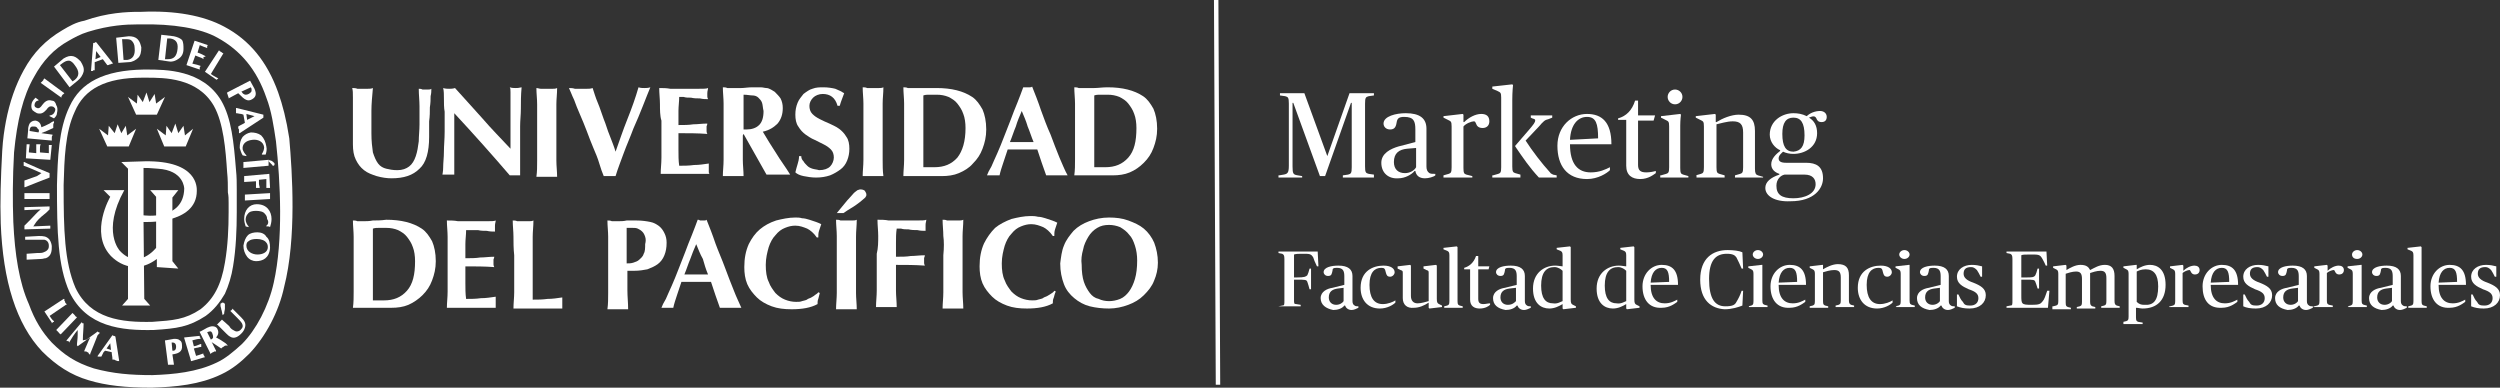 <?xml version="1.0" encoding="utf-8"?>
<!-- Generator: Adobe Illustrator 23.0.1, SVG Export Plug-In . SVG Version: 6.00 Build 0)  -->
<svg version="1.1" id="Layer_1" xmlns="http://www.w3.org/2000/svg" xmlns:xlink="http://www.w3.org/1999/xlink" x="0px"
    y="0px" viewBox="0 0 337.9 52.4" style="enable-background:new 0 0 337.9 52.4;" xml:space="preserve">
    <rect x="0" y="0" width="337.9" height="52.4" fill="#333333" stroke="none"/>
    <style type="text/css">
        .st0 {
            fill: #FFFFFF;
        }
    </style>
    <title>logo-up-marketing-2021</title>
    <g>
        <path class="st0" d="M50.9,23.8c-0.6-0.2-1.2-0.4-1.7-0.8c-0.5-0.4-0.8-0.8-1.1-1.4c-0.3-0.6-0.4-1.3-0.4-2.1c0-0.5,0-0.9,0-1.2
		c0-0.4,0-0.7,0-1c0-0.3,0-0.6,0-0.9c0-0.3,0-0.6,0-0.9c0-0.9,0-1.7,0-2.3c0-0.6,0-1-0.1-1.3c0.2,0,0.5,0,0.7,0.1c0.2,0,0.5,0,0.7,0
		c0.2,0,0.5,0,0.7,0c0.2,0,0.5,0,0.7-0.1c-0.1,1.1-0.2,2.2-0.2,3.1c0,1,0,2,0,3c0,1.1,0.1,1.9,0.2,2.6c0.2,0.6,0.4,1.1,0.7,1.5
		c0.3,0.4,0.7,0.6,1.1,0.7c0.4,0.1,0.9,0.2,1.5,0.2c0.7,0,1.2-0.2,1.6-0.5c0.4-0.3,0.7-0.8,0.9-1.4c0.2-0.6,0.3-1.2,0.4-2
		c0-0.7,0.1-1.5,0.1-2.3c0-0.8,0-1.6,0-2.4c0-0.8-0.1-1.6-0.1-2.4c0.2,0,0.3,0,0.5,0.1c0.2,0,0.3,0,0.4,0c0.1,0,0.3,0,0.4,0
		c0.1,0,0.3,0,0.4-0.1c0,0.3,0,0.6-0.1,1c0,0.4,0,0.9-0.1,1.5c0,0.6,0,1.2-0.1,1.9c0,0.7,0,1.4,0,2.1c0,2-0.4,3.5-1.3,4.3
		c-0.9,0.9-2.1,1.3-3.8,1.3C52.3,24.1,51.6,24,50.9,23.8" />
        <path class="st0" d="M60,13.3c0-0.5,0-1-0.1-1.4c0.3,0.1,0.6,0.1,0.8,0.1c0.2,0,0.5,0,0.8-0.1c1.3,1.4,2.5,2.8,3.7,4.1
		c1.2,1.4,2.5,2.7,3.8,4.1l0-1.5l0-1.7c0-0.6,0-1.1,0-1.7c0-0.6,0-1.1,0-1.5c0-0.5,0-0.9,0-1.2c0-0.3,0-0.6-0.1-0.7
		c0.3,0.1,0.6,0.1,0.8,0.1c0.2,0,0.4,0,0.8-0.1c-0.1,1.1-0.1,2-0.1,2.9c0,0.8-0.1,1.6-0.1,2.4c0,0.7,0,1.5,0,2.2c0,0.7,0,1.5,0,2.3
		l0,2.1c-0.2,0-0.5,0-0.7,0c-0.3,0-0.5,0-0.7,0c-2.4-2.8-4.9-5.6-7.5-8.4c0,0.3,0,0.7,0,1c0,0.3,0,0.7,0,1l0,2c0,0.7,0,1.3,0,1.8
		c0,0.5,0,0.9,0,1.2c0,0.3,0,0.6,0,0.8c0,0.2,0,0.4,0,0.5c-0.1,0-0.3,0-0.4,0c-0.1,0-0.3,0-0.4,0c-0.3,0-0.5,0-0.8,0
		c0-0.1,0.1-0.4,0.1-1c0-0.6,0.1-1.3,0.1-2.1c0-0.8,0.1-1.7,0.1-2.7c0-1,0-1.9,0-2.7C60,14.6,60,13.9,60,13.3" />
        <path class="st0" d="M72.6,14.1c0-0.7-0.1-1.5-0.1-2.2c0.2,0,0.4,0.1,0.6,0.1c0.2,0,0.5,0,0.8,0c0.3,0,0.5,0,0.8,0
		c0.2,0,0.4,0,0.6-0.1c0,0.8-0.1,1.5-0.1,2.2c0,0.8,0,1.6,0,2.6l0,2.4c0,1,0,1.8,0,2.6c0,0.7,0.1,1.5,0.1,2.2c-0.2,0-0.4,0-0.6,0
		c-0.2,0-0.5,0-0.8,0c-0.3,0-0.5,0-0.8,0c-0.2,0-0.4,0-0.6,0c0.1-0.7,0.1-1.4,0.1-2.2c0-0.7,0-1.6,0-2.6l0-2.4
		C72.6,15.7,72.6,14.9,72.6,14.1" />
        <path class="st0" d="M84.8,16.1c0.6-1.5,1.1-2.9,1.5-4.3c0.3,0.1,0.5,0.1,0.8,0.1c0.2,0,0.5,0,0.8-0.1c-0.3,0.7-0.6,1.5-1,2.5
		c-0.4,1-0.8,2-1.3,3.1c-0.4,1.1-0.9,2.2-1.3,3.3c-0.4,1.1-0.8,2.1-1.1,3.1c-0.2,0-0.5,0-0.8,0c-0.3,0-0.5,0-0.8,0
		c-0.2-0.5-0.4-1-0.6-1.7c-0.2-0.7-0.5-1.4-0.8-2.1c-0.3-0.7-0.6-1.5-0.9-2.3c-0.3-0.8-0.6-1.5-0.9-2.2c-0.3-0.7-0.6-1.4-0.8-2
		c-0.3-0.6-0.5-1.2-0.7-1.6c0.3,0,0.5,0,0.8,0.1c0.3,0,0.5,0,0.8,0c0.3,0,0.5,0,0.8,0c0.3,0,0.5,0,0.8-0.1c0.2,0.6,0.4,1.3,0.7,2
		c0.3,0.7,0.5,1.4,0.8,2.2c0.3,0.7,0.5,1.5,0.8,2.2c0.3,0.8,0.6,1.5,0.8,2.2C83.7,19.1,84.2,17.6,84.8,16.1" />
        <path class="st0" d="M89.2,14.1c0-0.7-0.1-1.5-0.1-2.2c0.5,0,1,0,1.5,0.1c0.5,0,1,0,1.5,0c0.8,0,1.6,0,2.3,0c0.7,0,1.1,0,1.3-0.1
		c0,0.2-0.1,0.4-0.1,0.7c0,0.2,0,0.3,0,0.4c0,0.1,0,0.2,0.1,0.4c-0.3,0-0.7,0-1.1-0.1c-0.4,0-0.8,0-1.2-0.1c-0.4,0-0.7,0-1-0.1
		c-0.3,0-0.5,0-0.6,0c0,0.6-0.1,1.3-0.1,1.9c0,0.6,0,1.3,0,1.9c0.7,0,1.4,0,2-0.1c0.6,0,1.2-0.1,1.9-0.1c0,0.2-0.1,0.3-0.1,0.4
		c0,0.1,0,0.2,0,0.3c0,0.1,0,0.2,0,0.3c0,0.1,0,0.2,0.1,0.4c-1.3-0.1-2.6-0.1-3.9-0.1c0,0.4,0,0.7,0,1.1c0,0.4,0,0.7,0,1.1
		c0,0.8,0,1.5,0.1,2.2c0.6,0,1.3,0,2-0.1c0.7,0,1.3-0.1,2-0.2c0,0.1,0,0.2,0,0.3c0,0.1,0,0.3,0,0.4c0,0.2,0,0.3,0,0.4
		c0,0.1,0,0.2,0.1,0.3c-0.3,0-0.7,0-1.1,0c-0.5,0-1.1,0-1.9,0c-0.7,0-1.3,0-1.7,0c-0.4,0-0.8,0-1,0c-0.3,0-0.5,0-0.6,0
		c-0.1,0-0.2,0-0.3,0c0-0.7,0.1-1.4,0.1-2.2c0-0.7,0-1.6,0-2.6l0-2.4C89.2,15.7,89.2,14.8,89.2,14.1" />
        <path class="st0"
            d="M103,13.9c-0.1-0.3-0.3-0.5-0.5-0.7c-0.2-0.2-0.5-0.3-0.8-0.3c-0.3,0-0.7-0.1-1.2-0.1c0,1.6,0,3.1,0,4.7
		c0.1,0,0.1,0,0.2,0c0.1,0,0.1,0,0.2,0c0.7,0,1.3-0.2,1.7-0.6c0.4-0.4,0.6-1,0.6-1.9C103.1,14.6,103.1,14.2,103,13.9 M100.4,18.3
		l0,0.7c0,1,0,1.8,0,2.6c0,0.7,0.1,1.5,0.1,2.2c-0.2,0-0.4,0-0.6,0c-0.2,0-0.5,0-0.8,0c-0.3,0-0.5,0-0.8,0c-0.2,0-0.4,0-0.6,0
		c0-0.7,0.1-1.4,0.1-2.2c0-0.7,0-1.6,0-2.6l0-2.4c0-1,0-1.8,0-2.6c0-0.7-0.1-1.5-0.1-2.2c0.2,0,0.4,0,0.6,0.1c0.2,0,0.5,0,0.8,0
		c0.3,0,0.7,0,1.1,0c0.4,0,0.9-0.1,1.5-0.1c0.4,0,0.8,0,1.1,0c0.3,0,0.6,0.1,0.8,0.1c0.2,0,0.4,0.1,0.6,0.2c0.2,0.1,0.3,0.2,0.5,0.3
		c0.3,0.3,0.6,0.6,0.8,0.9c0.2,0.4,0.3,0.8,0.3,1.3c0,0.8-0.2,1.5-0.7,2.1c-0.5,0.5-1.1,0.9-2,1.1c0.6,1,1.2,2,1.8,2.9
		c0.6,1,1.3,1.9,1.9,2.9c-0.3,0-0.5,0-0.8,0c-0.3,0-0.5,0-0.8,0c-0.3,0-0.5,0-0.8,0c-0.3,0-0.5,0-0.8,0l-3.1-5.5L100.4,18.3z" />
        <path class="st0" d="M111.2,12.7c-0.5,0-1,0.2-1.3,0.5c-0.3,0.3-0.5,0.7-0.5,1.1c0,0.4,0.1,0.8,0.4,1.1c0.3,0.3,0.6,0.5,1,0.7
		c0.4,0.2,0.8,0.4,1.3,0.6c0.4,0.2,0.9,0.4,1.3,0.7c0.4,0.3,0.7,0.6,1,1.1c0.3,0.4,0.4,1,0.4,1.6c0,0.6-0.1,1.1-0.3,1.6
		c-0.2,0.5-0.5,0.9-0.9,1.2c-0.4,0.3-0.9,0.6-1.4,0.8c-0.6,0.2-1.2,0.3-1.9,0.3c-0.6,0-1.2-0.1-1.7-0.2c-0.5-0.1-0.9-0.3-1.1-0.5
		c0.1-0.4,0.2-0.8,0.3-1.1c0.1-0.3,0.2-0.7,0.2-1.1l0.3,0c0,0.3,0.1,0.5,0.3,0.7c0.1,0.2,0.3,0.4,0.5,0.6c0.2,0.2,0.4,0.3,0.7,0.4
		c0.3,0.1,0.6,0.1,0.9,0.2c0.7,0,1.2-0.2,1.5-0.5c0.3-0.3,0.5-0.8,0.5-1.2c0-0.4-0.1-0.8-0.4-1.1c-0.3-0.3-0.6-0.5-1-0.7
		c-0.4-0.2-0.8-0.4-1.2-0.6c-0.5-0.2-0.9-0.5-1.2-0.7c-0.4-0.3-0.7-0.6-1-1.1c-0.3-0.4-0.4-1-0.4-1.6c0-0.6,0.1-1.1,0.3-1.6
		c0.2-0.5,0.5-0.8,0.8-1.2c0.4-0.3,0.8-0.6,1.2-0.7c0.5-0.2,1-0.2,1.5-0.2c0.6,0,1.2,0.1,1.6,0.2c0.5,0.2,0.9,0.4,1.2,0.6
		c-0.1,0.3-0.2,0.5-0.3,0.8c-0.1,0.2-0.2,0.6-0.3,0.9l-0.3,0C112.9,13.2,112.2,12.7,111.2,12.7" />
        <path class="st0" d="M116.7,14c0-0.7-0.1-1.5-0.1-2.2c0.2,0,0.4,0,0.6,0.1c0.2,0,0.5,0,0.8,0c0.3,0,0.5,0,0.8,0
		c0.2,0,0.4,0,0.6-0.1c0,0.8-0.1,1.5-0.1,2.2c0,0.7,0,1.6,0,2.6l0,2.4c0,1,0,1.8,0,2.6c0,0.7,0,1.5,0.1,2.2c-0.2,0-0.4,0-0.6,0
		c-0.2,0-0.5,0-0.8,0c-0.3,0-0.6,0-0.8,0c-0.2,0-0.4,0-0.6,0c0-0.7,0.1-1.4,0.1-2.2c0-0.7,0-1.6,0-2.6l0-2.4
		C116.7,15.6,116.7,14.8,116.7,14" />
        <path class="st0" d="M124.8,20.2l0,1c0,0.3,0,0.6,0,0.9c0,0.3,0,0.5,0,0.5c0.2,0,0.4,0,0.6,0c0.2,0,0.5,0,0.9,0
		c1.3,0,2.3-0.4,3.1-1.3c0.7-0.9,1.1-2.2,1.1-4c0-0.7-0.1-1.4-0.3-1.9c-0.2-0.6-0.5-1-0.8-1.4c-0.3-0.4-0.8-0.7-1.2-0.9
		c-0.5-0.2-1-0.3-1.6-0.3c-0.4,0-0.7,0-1,0c-0.3,0-0.5,0-0.8,0.1c0,0.1,0,0.3,0,0.5c0,0.3,0,0.6,0,0.9l0,1l0,0.9l0,3.1L124.8,20.2z
		 M122.2,14c0-0.7-0.1-1.5-0.1-2.2c0.2,0,0.4,0,0.6,0.1c0.2,0,0.5,0,0.8,0c0.4,0,0.8,0,1.3,0c0.5,0,1.1,0,1.8,0c1,0,1.9,0.1,2.7,0.3
		c0.8,0.2,1.5,0.5,2.1,0.9c0.6,0.4,1,1,1.4,1.7c0.3,0.7,0.5,1.6,0.5,2.7c0,1-0.2,1.8-0.5,2.6c-0.3,0.8-0.7,1.4-1.3,2
		c-0.5,0.6-1.2,1-1.9,1.3c-0.7,0.3-1.5,0.4-2.3,0.4c-0.9,0-1.6,0-2.2,0c-0.6,0-1.1,0-1.6,0c-0.3,0-0.5,0-0.8,0c-0.2,0-0.4,0-0.6,0
		c0-0.7,0.1-1.4,0.1-2.2c0-0.7,0-1.6,0-2.6l0-2.4C122.2,15.6,122.2,14.8,122.2,14" />
        <path class="st0" d="M138.1,15c-0.3,0.7-0.6,1.4-0.8,2.1c-0.3,0.7-0.5,1.4-0.8,2.1l3.2,0c-0.3-0.7-0.5-1.4-0.8-2.1
		C138.7,16.4,138.4,15.7,138.1,15 M144.3,23.7c-0.3,0-0.5,0-0.8,0c-0.2,0-0.5,0-0.7,0c-0.2,0-0.5,0-0.7,0c-0.3,0-0.5,0-0.7,0
		c-0.2-0.6-0.4-1.1-0.6-1.7c-0.2-0.6-0.4-1.2-0.6-1.8c-0.4,0-0.7,0-1.1,0c-0.4,0-0.7,0-1.1,0c-0.3,0-0.6,0-0.9,0c-0.3,0-0.6,0-0.9,0
		c-0.2,0.6-0.4,1.2-0.6,1.8c-0.2,0.6-0.4,1.2-0.5,1.7c-0.1,0-0.3,0-0.4,0c-0.1,0-0.3,0-0.4,0c-0.1,0-0.3,0-0.4,0c-0.1,0-0.3,0-0.5,0
		c0.1-0.3,0.3-0.7,0.6-1.2c0.2-0.5,0.5-1.1,0.8-1.8c0.3-0.7,0.6-1.4,0.9-2.2c0.3-0.8,0.6-1.5,0.9-2.3c0.3-0.8,0.6-1.6,0.9-2.3
		c0.3-0.8,0.6-1.5,0.8-2.1c0.1,0,0.2,0,0.3,0c0.1,0,0.2,0,0.3,0c0.1,0,0.2,0,0.3,0c0.1,0,0.2,0,0.3-0.1c0.4,1,0.8,2,1.2,3.2
		c0.4,1.1,0.8,2.2,1.3,3.3c0.4,1.1,0.8,2.1,1.2,3.1C143.6,22.2,143.9,23,144.3,23.7" />
        <path class="st0"
            d="M147.9,20.2v1c0,0.3,0,0.6,0,0.9c0,0.3,0,0.5,0,0.5c0.2,0,0.4,0,0.6,0c0.2,0,0.5,0,0.9,0
		c1.3,0,2.3-0.4,3.1-1.3c0.8-0.9,1.1-2.2,1.1-4c0-0.7-0.1-1.4-0.3-1.9c-0.2-0.6-0.5-1-0.8-1.4c-0.3-0.4-0.8-0.7-1.2-0.9
		c-0.5-0.2-1-0.3-1.6-0.3c-0.4,0-0.7,0-1,0c-0.3,0-0.5,0-0.8,0.1c0,0.1,0,0.3,0,0.5c0,0.3,0,0.6,0,0.9l0,1v0.9l0,3.1L147.9,20.2z
		 M145.3,14c0-0.7-0.1-1.5-0.1-2.2c0.2,0,0.4,0,0.6,0.1c0.2,0,0.5,0,0.8,0c0.4,0,0.8,0,1.3,0c0.5,0,1.1-0.1,1.8-0.1
		c1,0,1.9,0.1,2.7,0.3c0.8,0.2,1.5,0.5,2.1,0.9c0.6,0.4,1,1,1.4,1.7c0.3,0.7,0.5,1.6,0.5,2.7c0,1-0.2,1.8-0.5,2.6
		c-0.3,0.8-0.7,1.4-1.3,2c-0.6,0.6-1.2,1-1.9,1.3c-0.7,0.3-1.5,0.4-2.3,0.4c-0.9,0-1.6,0-2.2,0c-0.6,0-1.1,0-1.6,0
		c-0.3,0-0.5,0-0.8,0c-0.2,0-0.4,0-0.6,0c0.1-0.7,0.1-1.4,0.1-2.2c0-0.7,0-1.6,0-2.6l0-2.4C145.3,15.6,145.3,14.7,145.3,14" />
        <path class="st0"
            d="M50.4,38.2l0,1c0,0.3,0,0.6,0,0.9c0,0.3,0,0.5,0,0.5c0.2,0,0.4,0,0.6,0c0.2,0,0.5,0,0.9,0
		c1.3,0,2.3-0.4,3.1-1.3c0.8-0.9,1.1-2.2,1.1-4c0-0.7-0.1-1.4-0.3-1.9c-0.2-0.6-0.5-1-0.8-1.4c-0.3-0.4-0.8-0.7-1.2-0.9
		c-0.5-0.2-1-0.3-1.6-0.3c-0.4,0-0.8,0-1,0c-0.3,0-0.5,0-0.8,0.1c0,0.1,0,0.3,0,0.5c0,0.3,0,0.6,0,0.9l0,1l0,0.9l0,3.1L50.4,38.2z
		 M47.8,32c0-0.7-0.1-1.5-0.1-2.2c0.2,0,0.4,0,0.6,0.1c0.2,0,0.5,0,0.8,0c0.4,0,0.8,0,1.3-0.1c0.5,0,1.1,0,1.8-0.1
		c1,0,1.9,0.1,2.7,0.3c0.8,0.2,1.5,0.5,2.1,0.9c0.6,0.4,1,1,1.4,1.7c0.3,0.7,0.5,1.6,0.5,2.7c0,1-0.2,1.8-0.5,2.6
		c-0.3,0.8-0.7,1.4-1.3,2c-0.5,0.5-1.2,1-1.9,1.3c-0.7,0.3-1.5,0.4-2.3,0.4c-0.9,0-1.6,0-2.2,0c-0.6,0-1.1,0-1.6,0
		c-0.3,0-0.5,0-0.8,0c-0.2,0-0.4,0-0.6,0c0.1-0.7,0.1-1.5,0.1-2.2c0-0.8,0-1.6,0-2.6l0-2.4C47.8,33.6,47.8,32.8,47.8,32" />
        <path class="st0" d="M60.5,32c0-0.7-0.1-1.5-0.1-2.2c0.5,0,1,0,1.5,0.1c0.5,0,1,0,1.5,0c0.9,0,1.6,0,2.3,0c0.7,0,1.1,0,1.3-0.1
		c0,0.2-0.1,0.4-0.1,0.7c0,0.2,0,0.3,0,0.4c0,0.1,0,0.2,0,0.4c-0.3,0-0.7,0-1.1-0.1c-0.4,0-0.8,0-1.2-0.1c-0.4,0-0.7,0-1,0
		c-0.3,0-0.5,0-0.6,0c0,0.6-0.1,1.3-0.1,1.9c0,0.6,0,1.2,0,1.9c0.7,0,1.4,0,2-0.1c0.6,0,1.2-0.1,1.9-0.1c0,0.2-0.1,0.3-0.1,0.4
		c0,0.1,0,0.2,0,0.3c0,0.1,0,0.2,0,0.3c0,0.1,0,0.2,0.1,0.4c-1.3-0.1-2.6-0.1-3.9-0.1c0,0.4,0,0.7,0,1.1c0,0.4,0,0.7,0,1.1
		c0,0.8,0,1.5,0.1,2.2c0.7,0,1.3,0,2-0.1c0.7,0,1.3-0.1,2-0.2c0,0.1,0,0.2,0,0.4c0,0.1,0,0.2,0,0.4c0,0.2,0,0.3,0,0.4
		c0,0.1,0,0.2,0,0.3c-0.3,0-0.7,0-1.1,0c-0.5,0-1.1,0-1.9,0c-0.7,0-1.3,0-1.7,0c-0.4,0-0.8,0-1,0c-0.3,0-0.5,0-0.6,0
		c-0.1,0-0.2,0-0.3,0c0-0.7,0.1-1.4,0.1-2.2c0-0.7,0-1.6,0-2.6l0-2.4C60.5,33.6,60.5,32.8,60.5,32" />
        <path class="st0" d="M69.4,32c0-0.7-0.1-1.5-0.1-2.2c0.2,0,0.4,0,0.6,0.1c0.2,0,0.5,0,0.8,0c0.3,0,0.5,0,0.8,0c0.2,0,0.4,0,0.6-0.1
		c0,0.8-0.1,1.5-0.1,2.2c0,0.7,0,1.6,0,2.6l0,2.4c0,0.7,0,1.3,0,1.9c0,0.6,0,1.1,0,1.6c0.6,0,1.3,0,2-0.1c0.7,0,1.3-0.1,2-0.2
		c0,0.1,0,0.3,0,0.4c0,0.1,0,0.2,0,0.4c0,0.2,0,0.3,0,0.4c0,0.1,0,0.2,0,0.3c-0.3,0-0.7,0-1.1,0c-0.5,0-1.1,0-1.9,0h-1.7
		c-0.4,0-0.8,0-1,0c-0.3,0-0.4,0-0.6,0c-0.1,0-0.2,0-0.3,0c0-0.7,0.1-1.5,0.1-2.2c0-0.8,0-1.6,0-2.6l0-2.4
		C69.4,33.6,69.4,32.7,69.4,32" />
        <path class="st0"
            d="M87.2,32c-0.1-0.3-0.2-0.5-0.4-0.7c-0.2-0.2-0.4-0.3-0.6-0.4c-0.2-0.1-0.5-0.1-0.7-0.1h-0.4
		c-0.1,0-0.1,0-0.2,0c-0.1,0-0.1,0-0.2,0c0,0.8,0,1.6,0,2.4c0,0.8,0,1.6,0,2.4c0.3,0,0.6,0,0.9-0.1c0.3-0.1,0.6-0.2,0.8-0.4
		c0.2-0.2,0.5-0.4,0.6-0.8c0.2-0.3,0.2-0.8,0.2-1.3C87.3,32.6,87.3,32.3,87.2,32 M82.2,32c0-0.7-0.1-1.5-0.1-2.2
		c0.2,0,0.4,0,0.6,0.1c0.2,0,0.5,0,0.8,0c0.4,0,0.8,0,1.2-0.1c0.4,0,0.9,0,1.3,0c0.8,0,1.4,0.1,1.9,0.2c0.5,0.1,0.8,0.3,1.1,0.5
		c0.4,0.3,0.6,0.6,0.8,1c0.2,0.4,0.3,0.8,0.3,1.3c0,0.7-0.1,1.2-0.3,1.7c-0.2,0.5-0.5,0.9-0.9,1.2c-0.4,0.3-0.9,0.5-1.4,0.7
		c-0.5,0.1-1.1,0.2-1.8,0.2h-0.9c0,0.9,0,1.7,0,2.6c0,0.9,0.1,1.7,0.1,2.6c-0.2,0-0.4,0-0.6,0c-0.2,0-0.5,0-0.8,0
		c-0.3,0-0.5,0-0.8,0c-0.2,0-0.4,0-0.6,0c0.1-0.7,0.1-1.5,0.1-2.2c0-0.7,0-1.6,0-2.6l0-2.4C82.2,33.6,82.2,32.7,82.2,32" />
        <path class="st0" d="M94.1,33c-0.3,0.7-0.6,1.4-0.8,2c-0.3,0.7-0.5,1.4-0.8,2.1l3.2,0c-0.3-0.7-0.5-1.4-0.7-2.1
		C94.6,34.3,94.4,33.7,94.1,33 M100.2,41.6c-0.3,0-0.5,0-0.8,0c-0.2,0-0.5,0-0.7,0c-0.2,0-0.5,0-0.7,0c-0.2,0-0.5,0-0.7,0
		c-0.2-0.6-0.4-1.1-0.6-1.7c-0.2-0.6-0.4-1.2-0.6-1.8c-0.4,0-0.7,0-1.1,0c-0.4,0-0.7,0-1.1,0c-0.3,0-0.6,0-0.9,0c-0.3,0-0.6,0-0.9,0
		c-0.2,0.6-0.4,1.2-0.6,1.8c-0.2,0.6-0.4,1.2-0.5,1.7c-0.1,0-0.3,0-0.4,0c-0.1,0-0.3,0-0.4,0c-0.1,0-0.3,0-0.4,0c-0.1,0-0.3,0-0.4,0
		c0.1-0.3,0.3-0.7,0.6-1.2c0.2-0.5,0.5-1.1,0.8-1.8c0.3-0.7,0.6-1.4,0.9-2.2c0.3-0.8,0.6-1.5,0.9-2.3c0.3-0.8,0.6-1.6,0.9-2.3
		c0.3-0.8,0.6-1.5,0.8-2.1c0.1,0,0.2,0,0.3,0.1c0.1,0,0.2,0,0.3,0c0.1,0,0.2,0,0.3,0c0.1,0,0.2,0,0.3-0.1c0.4,1,0.8,2,1.2,3.2
		c0.4,1.1,0.9,2.2,1.3,3.3c0.4,1.1,0.8,2.1,1.2,3.1C99.5,40.1,99.9,40.9,100.2,41.6" />
        <path class="st0" d="M110.6,40.4c-0.1,0.2-0.1,0.5-0.1,0.7c-0.9,0.5-2.1,0.7-3.5,0.7c-1,0-1.9-0.1-2.7-0.4c-0.8-0.3-1.5-0.7-2-1.2
		c-0.5-0.5-1-1.1-1.3-1.8c-0.3-0.7-0.4-1.5-0.4-2.3c0-1.2,0.2-2.2,0.6-3.1c0.4-0.8,0.9-1.5,1.5-2c0.6-0.5,1.3-0.9,2.2-1.2
		c0.8-0.2,1.7-0.4,2.6-0.4c0.3,0,0.6,0,0.9,0.1c0.3,0,0.7,0.1,1,0.2c0.3,0.1,0.6,0.2,0.9,0.3c0.3,0.1,0.5,0.2,0.7,0.3
		c-0.1,0.3-0.2,0.6-0.3,0.9c-0.1,0.3-0.1,0.6-0.1,0.9l-0.2,0c-0.4-0.6-0.9-1-1.3-1.2c-0.5-0.2-1-0.4-1.6-0.4c-0.5,0-0.9,0.1-1.4,0.3
		c-0.5,0.2-0.9,0.5-1.3,1c-0.4,0.4-0.7,1-0.9,1.6c-0.2,0.7-0.4,1.5-0.4,2.4c0,0.9,0.1,1.7,0.4,2.3c0.2,0.6,0.6,1.1,0.9,1.5
		c0.4,0.4,0.8,0.7,1.3,0.9c0.5,0.2,1,0.3,1.5,0.3c0.3,0,0.6,0,0.8-0.1c0.3-0.1,0.6-0.1,0.8-0.3c0.3-0.1,0.5-0.2,0.8-0.4
		c0.2-0.2,0.5-0.3,0.6-0.5l0.2,0.1C110.7,39.9,110.7,40.1,110.6,40.4" />
        <path class="st0" d="M113.1,31.9c0-0.7-0.1-1.5-0.1-2.2c0.2,0,0.4,0,0.6,0.1c0.2,0,0.5,0,0.8,0c0.3,0,0.5,0,0.8,0
		c0.2,0,0.4,0,0.6-0.1c0,0.8-0.1,1.5-0.1,2.3c0,0.7,0,1.6,0,2.6l0,2.4c0,1,0,1.8,0,2.6c0,0.7,0.1,1.5,0.1,2.2c-0.2,0-0.4,0-0.6,0
		c-0.2,0-0.5,0-0.8,0c-0.3,0-0.5,0-0.8,0c-0.2,0-0.4,0-0.6,0c0-0.7,0.1-1.5,0.1-2.2c0-0.8,0-1.6,0-2.6l0-2.4
		C113.1,33.5,113.1,32.7,113.1,31.9 M114.5,27.1c0.4-0.4,0.7-0.8,0.9-1c0.2-0.2,0.4-0.3,0.5-0.4c0.1,0,0.2-0.1,0.4-0.1
		c0.3,0,0.5,0.1,0.6,0.2c0.1,0.2,0.2,0.3,0.2,0.5c0,0.1,0,0.2-0.1,0.3c0,0.1-0.2,0.2-0.4,0.4c-0.2,0.2-0.5,0.4-0.9,0.7
		c-0.4,0.3-1,0.6-1.7,1.1l-0.9,0C113.6,28.2,114.1,27.6,114.5,27.1" />
        <path class="st0" d="M118.7,31.9c0-0.7-0.1-1.5-0.1-2.2c0.5,0,1,0,1.5,0.1c0.5,0,1,0,1.5,0c0.8,0,1.6,0,2.3,0c0.7,0,1.1,0,1.3-0.1
		c0,0.2-0.1,0.4-0.1,0.7c0,0.2,0,0.3,0,0.4c0,0.1,0,0.2,0,0.4c-0.3,0-0.7,0-1.1-0.1c-0.4,0-0.8,0-1.2-0.1c-0.4,0-0.7,0-1-0.1
		c-0.3,0-0.5,0-0.6,0c-0.1,0.6-0.1,1.3-0.1,1.9c0,0.6,0,1.2,0,1.9c0.8,0,1.4,0,2-0.1c0.6,0,1.2-0.1,1.9-0.1c0,0.2-0.1,0.3-0.1,0.4
		c0,0.1,0,0.2,0,0.3c0,0.1,0,0.2,0,0.3c0,0.1,0,0.2,0.1,0.4c-1.3-0.1-2.6-0.1-3.9-0.1l0,0.9c0,1,0,1.8,0,2.6c0,0.7,0.1,1.5,0.1,2.2
		c-0.2,0-0.4,0-0.6,0c-0.2,0-0.5,0-0.8,0c-0.3,0-0.5,0-0.8,0c-0.2,0-0.4,0-0.6,0c0-0.7,0.1-1.5,0.1-2.2c0-0.8,0-1.6,0-2.6l0-2.4
		C118.7,33.5,118.7,32.7,118.7,31.9" />
        <path class="st0"
            d="M127.5,31.9c0-0.7-0.1-1.5-0.1-2.2c0.2,0,0.4,0,0.6,0.1c0.2,0,0.5,0,0.8,0c0.3,0,0.5,0,0.8,0
		c0.2,0,0.4,0,0.6-0.1c0,0.8-0.1,1.5-0.1,2.2c0,0.8,0,1.6,0,2.6l0,2.4c0,1,0,1.8,0,2.6c0,0.7,0.1,1.5,0.1,2.2c-0.2,0-0.4,0-0.6,0
		h-0.8c-0.3,0-0.5,0-0.8,0c-0.2,0-0.4,0-0.6,0c0-0.7,0.1-1.4,0.1-2.2c0-0.8,0-1.6,0-2.6l0-2.4C127.6,33.5,127.6,32.6,127.5,31.9" />
        <path class="st0" d="M142.4,40.3c-0.1,0.2-0.1,0.5-0.1,0.7c-0.9,0.5-2.1,0.7-3.5,0.7c-1,0-1.9-0.1-2.7-0.4c-0.8-0.3-1.5-0.7-2-1.2
		c-0.5-0.5-1-1.1-1.3-1.8c-0.3-0.7-0.4-1.5-0.4-2.3c0-1.2,0.2-2.2,0.6-3.1c0.4-0.8,0.9-1.5,1.5-2.1c0.6-0.5,1.4-0.9,2.2-1.2
		c0.8-0.2,1.7-0.4,2.6-0.4c0.3,0,0.6,0,1,0.1c0.3,0,0.7,0.1,1,0.2c0.3,0.1,0.6,0.2,0.9,0.3c0.3,0.1,0.5,0.2,0.7,0.3
		c-0.1,0.3-0.2,0.6-0.3,0.9c-0.1,0.3-0.1,0.6-0.1,0.9l-0.2,0c-0.4-0.6-0.9-1-1.3-1.2c-0.5-0.2-1-0.4-1.6-0.4c-0.5,0-0.9,0.1-1.4,0.3
		c-0.5,0.2-0.9,0.5-1.3,1c-0.4,0.4-0.7,1-0.9,1.6c-0.2,0.7-0.4,1.5-0.4,2.4c0,0.9,0.1,1.7,0.4,2.3c0.2,0.6,0.6,1.1,0.9,1.5
		c0.4,0.4,0.8,0.7,1.3,0.9c0.5,0.2,1,0.3,1.5,0.3c0.3,0,0.6,0,0.8-0.1c0.3-0.1,0.6-0.1,0.8-0.3c0.3-0.1,0.5-0.2,0.8-0.4
		c0.3-0.2,0.5-0.3,0.6-0.5l0.2,0.1C142.5,39.8,142.5,40.1,142.4,40.3" />
        <path class="st0" d="M153.4,33.2c-0.2-0.6-0.4-1.1-0.8-1.5c-0.3-0.4-0.7-0.7-1.2-1c-0.5-0.2-1-0.3-1.5-0.3c-0.6,0-1.1,0.1-1.6,0.4
		c-0.5,0.3-0.9,0.7-1.2,1.2c-0.3,0.5-0.6,1.1-0.7,1.7c-0.2,0.7-0.3,1.4-0.2,2.1c0,0.9,0.1,1.7,0.3,2.3c0.2,0.6,0.5,1.1,0.8,1.5
		c0.3,0.4,0.7,0.7,1.2,0.8c0.4,0.2,0.9,0.3,1.4,0.3c0.5,0,1-0.1,1.5-0.3c0.5-0.2,0.9-0.6,1.2-1c0.3-0.4,0.6-1,0.8-1.7
		c0.2-0.7,0.3-1.5,0.3-2.5C153.7,34.5,153.6,33.8,153.4,33.2 M143.8,33.2c0.3-0.8,0.8-1.4,1.3-2c0.6-0.6,1.3-1,2.1-1.3
		c0.8-0.3,1.7-0.5,2.7-0.5c0.9,0,1.8,0.1,2.6,0.4c0.8,0.3,1.5,0.6,2.1,1.1c0.6,0.5,1.1,1.2,1.4,1.9c0.3,0.8,0.5,1.7,0.5,2.7
		c0,0.9-0.2,1.7-0.5,2.4c-0.3,0.8-0.8,1.4-1.4,2c-0.6,0.6-1.3,1-2.1,1.3c-0.8,0.3-1.7,0.5-2.6,0.5c-0.9,0-1.8-0.1-2.6-0.3
		c-0.8-0.2-1.5-0.6-2.1-1.1c-0.6-0.5-1.1-1.1-1.4-1.9c-0.3-0.8-0.5-1.7-0.5-2.8C143.4,34.8,143.5,33.9,143.8,33.2" />
        <path class="st0" d="M6.7,32.4c-0.4-0.5-0.9-0.5-1.4-0.5H5.2L3.4,32h0l0,0c0,0.1,0,0.1,0,0.2c0,0.1,0,0.1,0,0.2l0,0l0,0L5,32.4
		c0.2,0,0.8,0,1,0c0.4,0.1,0.6,0.4,0.6,0.8c0,0.2,0,0.4-0.2,0.6c-0.2,0.2-0.3,0.2-0.5,0.3c-0.2,0.1-0.5,0.1-0.8,0.1l-0.1,0l-1.4,0.1
		l0,0l0,0l0,0.1c0,0.1,0,0.2,0,0.3c0,0.1,0,0.2,0,0.3l0,0.1l0,0h0l2-0.1c0.2,0,0.4-0.1,0.6-0.1C7,34.6,7,33.8,7,33.3
		C7,33.1,6.9,32.7,6.7,32.4" />
        <path class="st0" d="M6.8,30.9L6.8,30.9c0-0.1,0-0.1,0-0.1c0,0,0-0.1,0-0.1c0,0,0-0.1,0-0.1c0,0,0,0,0-0.1v0l0,0l-2.3,0.1L4.9,30
		c0.4-0.5,0.9-0.9,1.4-1.3l0.4-0.4l0,0v0l0-0.4l0,0l0,0l-3.4,0.1l0,0l0,0c0,0.1,0,0.1,0,0.2c0,0.1,0,0.1,0,0.2l0,0l0,0l2.2-0.1
		c-0.5,0.4-0.9,0.9-1.4,1.4c-0.3,0.3-0.6,0.6-0.8,0.8l0,0l0,0l0,0.5l0,0l0,0L6.8,30.9L6.8,30.9z" />
        <path class="st0" d="M3.3,26.2c0,0.1,0,0.2,0,0.3c0,0.1,0,0.2,0,0.3l0,0.1l0,0l0,0l3.4,0l0,0l0,0l0-0.1c0-0.1,0-0.2,0-0.3
		c0-0.1,0-0.2,0-0.3l0-0.1l0,0h0l-3.4,0h0L3.3,26.2L3.3,26.2z" />
        <path class="st0"
            d="M6.7,24L6.7,24L6.7,24C6.8,24,6.8,24,6.7,24c0-0.1,0-0.2,0-0.3c0,0,0-0.1,0-0.2c0,0,0,0,0-0.1l0,0l0,0
		c-1-0.4-2.1-0.9-3-1.3l-0.4-0.2l-0.1,0l0,0.1c0,0.1,0,0.2,0,0.2c0,0.1,0,0.2,0,0.2l0,0l0,0c0.9,0.3,1.7,0.7,2.4,1L5,23.8
		c-0.6,0.2-1.1,0.4-1.7,0.6l0,0v0l0,0.1c0,0.1,0,0.2,0,0.3c0,0.1,0,0.2,0,0.3l0,0.1l0,0.1l0.1,0C4.6,24.8,5.7,24.4,6.7,24" />
        <path class="st0"
            d="M6.8,21.6L6.8,21.6L6.8,21.6l0.2-2l0,0h0l0,0c-0.1,0-0.1,0-0.2,0c0,0-0.1,0-0.2,0l0,0l0,0v0c0,0.3,0,0.7,0,1.1
		l-1.2-0.1l0-0.5c0-0.2,0-0.4,0.1-0.6l0,0l0,0l-0.1,0c-0.1,0-0.1,0-0.2,0c0,0-0.1,0-0.2,0l-0.1,0l0,0l0,0.1c0,0.2,0,0.4,0,0.6l0,0.5
		l-1-0.1c0-0.5,0.1-0.8,0.1-1.1l0,0l0,0l0,0c-0.1,0-0.1,0-0.2,0c-0.1,0-0.1,0-0.2,0l0,0l0,0l0,0l-0.1,1.9l0,0l0,0L6.8,21.6z" />
        <path class="st0"
            d="M5.2,17.9L4,17.7l0,0c0-0.3,0.1-0.6,0.4-0.6c0.1,0,0.2,0,0.2,0c0.3,0,0.4,0.1,0.5,0.3
		C5.3,17.5,5.3,17.7,5.2,17.9 M7,16.5l-0.3,0.2c-0.4,0.2-0.8,0.4-1.1,0.5c-0.1-0.5-0.3-0.8-0.8-0.9c-0.3,0-0.6,0.1-0.8,0.4
		c-0.1,0.2-0.2,0.5-0.2,0.8l0,0.1l-0.1,1.1l0,0l0,0L7,19l0,0v0l0-0.1c0-0.1,0-0.2,0-0.3c0-0.1,0-0.2,0.1-0.3l0-0.1l0,0l0,0L5.6,18
		l0.2-0.1c0.1,0,0.2-0.1,0.3-0.1l1.1-0.5l0,0l0,0l0-0.1c0-0.1,0-0.2,0-0.3c0-0.1,0-0.2,0.1-0.3l0-0.1l0-0.1l-0.1,0L7,16.5z" />
        <path class="st0"
            d="M7,13.6c-0.6-0.2-1,0.2-1.3,0.6c-0.2,0.3-0.4,0.5-0.7,0.4c-0.3-0.1-0.4-0.3-0.3-0.6c0.1-0.3,0.3-0.4,0.5-0.4
		l0,0l0,0l0-0.1l0,0l0,0c-0.1-0.1-0.3-0.2-0.4-0.3l0,0l0,0c-0.1,0.1-0.4,0.4-0.5,0.7c-0.1,0.4-0.1,0.7,0.1,1C4.5,15,4.8,15.2,5,15.3
		c0.7,0.2,1-0.2,1.3-0.5c0.2-0.3,0.4-0.5,0.8-0.4c0.1,0,0.2,0.1,0.3,0.2c0.1,0.1,0.1,0.3,0,0.5c-0.1,0.3-0.4,0.5-0.7,0.5l0,0l0,0
		l0,0.1l0,0l0,0c0.2,0.1,0.4,0.2,0.6,0.3l0,0l0,0c0.2-0.2,0.4-0.4,0.4-0.7c0.1-0.4,0.1-0.8-0.1-1.1C7.5,13.8,7.3,13.6,7,13.6" />
        <path class="st0" d="M6,10.6L6,10.6L6,10.6l-0.1,0.1c0,0.1-0.1,0.2-0.1,0.2c-0.1,0.1-0.1,0.1-0.2,0.2l-0.1,0.1l0,0l0,0l2.8,2l0,0
		l0,0l0-0.1c0-0.1,0.1-0.2,0.1-0.2c0-0.1,0.1-0.1,0.2-0.2l0.1-0.1l0,0l0,0L6,10.6z" />
        <path class="st0" d="M10.1,10.8L9.8,11L8.1,8.8l0.4-0.3c0.3-0.2,0.5-0.3,0.8-0.3c0.3,0,0.6,0.3,0.8,0.6
		C10.8,9.7,10.7,10.3,10.1,10.8 M9.9,7.6c-0.4-0.1-0.8,0-1.3,0.3L7.3,9l0,0l0,0l2.1,2.8l0,0l0,0l1.1-0.9c0.4-0.3,0.7-0.8,0.8-1.2
		c0.1-0.5-0.1-0.9-0.4-1.4C10.6,8,10.3,7.7,9.9,7.6" />
        <path class="st0" d="M13.6,7.7L12.9,8L13,6.9L13.6,7.7z M13,5.7L13,5.7L13,5.7c-0.1,0-0.2,0-0.2,0.1c-0.1,0-0.1,0-0.2,0l0,0l0,0
		l-0.3,3.8l0,0l0.1,0c0,0,0,0,0.1,0c0,0,0.1,0,0.1-0.1c0.1,0,0.1,0,0.1,0c0,0,0.1,0,0.1,0l0,0v0c0-0.2,0-0.5,0-0.7l0-0.4l1.1-0.4
		c0.2,0.3,0.4,0.5,0.6,0.8l0,0l0,0l0,0l0.1,0c0.1,0,0.2-0.1,0.3-0.1c0.1,0,0.2-0.1,0.3-0.1l0.1,0l0,0l0,0L13,5.7z" />
        <path class="st0" d="M16.7,8.1l-0.2-2.8l0.5,0c0.3,0,0.6,0,0.8,0.2c0.2,0.2,0.4,0.5,0.4,1c0.1,1-0.3,1.5-1,1.6
		C17.1,8.1,16.8,8.1,16.7,8.1 M18.6,5.3c-0.3-0.3-0.7-0.4-1.2-0.4l-1.7,0.2l0,0l0,0l0.3,3.4l0,0l0,0l1.4-0.1c0.5,0,1-0.3,1.3-0.6
		C19,7.5,19.1,7,19.1,6.4C19,6,18.9,5.6,18.6,5.3" />
        <path class="st0"
            d="M22.6,5.2L23,5.2c0.7,0.1,1.1,0.5,1,1.4c-0.1,1-0.5,1.4-1.3,1.4l-0.4,0L22.6,5.2z M23.5,4.9l-1.7-0.2l0,0l0,0
		l-0.4,3.4l0,0l0,0l1.4,0.2c0.5,0.1,1-0.1,1.4-0.4c0.4-0.3,0.6-0.7,0.6-1.3c0-0.4,0-0.9-0.2-1.2C24.4,5.2,24,5,23.5,4.9" />
        <path class="st0" d="M27.8,7.6L27.8,7.6L27.8,7.6L27.8,7.6c-0.2-0.1-0.4-0.2-0.6-0.3l-0.5-0.2l0.3-1c0.5,0.2,0.7,0.3,1,0.4l0,0l0,0
		l0,0c0-0.1,0-0.1,0-0.2c0-0.1,0-0.1,0.1-0.2l0,0l0,0l0,0l-1.8-0.6l0,0l0,0l-1.1,3.3l0,0l0,0l1.8,0.6l0,0l0,0l0-0.1
		c0-0.1,0-0.1,0-0.2c0,0,0-0.1,0.1-0.1l0-0.1l0,0l0,0c-0.3-0.1-0.6-0.2-1.1-0.3l0.4-1.1l0.5,0.2c0.2,0.1,0.4,0.1,0.6,0.3l0,0l0,0
		l0-0.1c0-0.1,0-0.1,0-0.2C27.7,7.7,27.8,7.6,27.8,7.6" />
        <path class="st0"
            d="M30.2,7.2c-0.1,0-0.2-0.1-0.2-0.1C29.9,7,29.8,7,29.7,6.9l-0.1-0.1l0,0l0,0l-1.9,2.9l0,0l0,0l1.6,1.1l0,0l0,0
		l0,0c0-0.1,0-0.1,0.1-0.1c0,0,0.1-0.1,0.1-0.1l0,0l0,0l0,0c-0.3-0.2-0.6-0.3-1-0.6L30.2,7.2l0.1,0.1L30.2,7.2L30.2,7.2z" />
        <path class="st0" d="M33.9,11.8L34,12c0,0.1,0,0.2,0,0.3c0,0.1-0.2,0.3-0.4,0.4c-0.2,0.1-0.5,0.2-0.8-0.1c-0.1-0.1-0.1-0.2-0.2-0.2
		L33.9,11.8z M33.3,13.5c0.2,0.1,0.5,0.1,0.8-0.1c0.5-0.3,0.6-0.7,0.3-1.4l-0.6-1.1l0,0l0,0l-3.1,1.6l0,0l0,0l0,0.1
		c0,0.1,0.1,0.2,0.1,0.3c0,0.1,0.1,0.2,0.1,0.3l0,0.1l0,0l0,0l1.3-0.7C32.7,13.1,33,13.4,33.3,13.5" />
        <path class="st0" d="M34.4,15.7l-1,0.5l-0.1-0.8L34.4,15.7z M35.6,15.9L35.6,15.9c0-0.1,0-0.1,0-0.2c0-0.1,0-0.1,0-0.2l0,0l0,0
		l-3.6-0.9l-0.1,0l0,0.1c0,0,0,0.1,0,0.1c0,0.1,0,0.1,0,0.2c0,0.1,0,0.1,0,0.2c0,0,0,0.1,0,0.1v0l0,0c0.2,0,0.5,0.1,0.7,0.1l0.3,0.1
		l0.2,1.1c-0.3,0.2-0.6,0.3-0.9,0.5l0,0l0,0l0,0l0,0.1c0,0.1,0,0.2,0.1,0.3c0,0.1,0,0.2,0,0.3l0,0.1l0,0.1l0.1,0L35.6,15.9
		L35.6,15.9z" />
        <path class="st0" d="M32.8,21L32.8,21l0.5,0.1l0,0l0,0l0-0.1l0,0l0,0c-0.2-0.2-0.4-0.5-0.5-0.8c-0.1-0.7,0.4-1.2,1.3-1.3
		c0.7-0.1,1.5,0.2,1.6,1c0,0.3-0.1,0.6-0.3,0.9l0,0l0,0l0,0.1l0,0l0,0c0.1,0,0.1,0,0.2,0c0.1,0,0.2,0,0.3,0l0,0l0,0
		c0.1-0.3,0.2-0.7,0.1-1.1c-0.1-0.6-0.3-1.1-0.7-1.5c-0.4-0.3-0.9-0.4-1.4-0.4c-0.5,0.1-0.8,0.3-1.1,0.6c-0.3,0.4-0.4,0.9-0.4,1.5
		C32.5,20.3,32.6,20.7,32.8,21L32.8,21z" />
        <path class="st0" d="M36.3,22.4C36.3,22.4,36.3,22.3,36.3,22.4l0-0.1c0-0.1,0-0.2,0-0.3c0-0.1,0-0.2,0-0.3l0-0.1v0l0,0l-3.4,0.3
		l0,0l0,0l0,0.1c0,0.1,0,0.2,0,0.3c0,0.1,0,0.2,0,0.3l0,0.1l0,0h0L36.3,22.4L36.3,22.4z" />
        <path class="st0" d="M34.6,24.8c0,0.2,0,0.3,0,0.5l0,0.1v0l0,0l0,0c0,0,0.1,0,0.2,0c0.1,0,0.1,0,0.2,0l0.1,0l0,0l0,0
		c0-0.2-0.1-0.4-0.1-0.6c0,0,0-0.4,0-0.5l1-0.1c0,0.5,0,0.9,0,1.1v0.1l0,0l0,0c0.1,0,0.1,0,0.2,0c0.1,0,0.1,0,0.2,0l0.1,0l0,0l0,0
		l-0.1-1.9l0,0l0,0l-3.4,0.3l0,0l0,0l0,0.1c0,0.1,0,0.2,0,0.3c0,0.1,0,0.2,0,0.3v0.1l0,0l0,0l1.6-0.1L34.6,24.8z" />
        <path class="st0" d="M33.1,27L33.1,27l0,0.1l0,0l3.4-0.2h0l0,0l0-0.1c0-0.1,0-0.2,0-0.3c0-0.1,0-0.2,0-0.3l0-0.1l0,0l0,0l-3.4,0.2
		l0,0l0,0l0,0.1c0,0.1,0,0.2,0,0.3C33.1,26.8,33.1,26.9,33.1,27" />
        <path class="st0" d="M36.8,21.8c0.1,0.1,0.2,0.1,0.2,0.2c0.1,0,0.1,0.1,0.1,0.1c0,0,0,0,0,0.1c0,0.1,0,0.1,0,0.1
		c0,0-0.1,0.1-0.1,0.1c0,0,0,0-0.1,0c0,0-0.1,0-0.1-0.1c0,0-0.1-0.1-0.2-0.2c-0.1-0.1-0.2-0.2-0.3-0.3l0-0.2
		C36.5,21.7,36.7,21.7,36.8,21.8" />
        <path class="st0" d="M36,30.5L36,30.5L36,30.5l0,0.1l0,0l0,0c0.1,0,0.1,0,0.2,0c0.1,0,0.2,0,0.3,0.1l0,0l0,0
		c0.1-0.3,0.2-0.7,0.2-1.1c0-1-0.6-2-2-2c-1,0-1.7,0.8-1.7,2c0,0.3,0.1,0.7,0.2,1l0,0l0,0l0.4,0.1l0,0l0,0l0-0.1l0,0l0,0
		c-0.2-0.2-0.4-0.6-0.4-0.9c0-0.3,0.1-0.6,0.3-0.8c0.2-0.3,0.6-0.4,1.1-0.4c0.5,0,1,0.1,1.2,0.4c0.2,0.2,0.3,0.4,0.3,0.7
		C36.4,30,36.2,30.4,36,30.5" />
        <path class="st0"
            d="M36.2,33.4c0,0.7-0.7,1-1.4,1c-0.7,0-1.5-0.4-1.5-1.2c0-0.3,0.1-0.5,0.3-0.6c0.2-0.2,0.6-0.3,1.1-0.3
		c0.6,0,1.1,0.2,1.3,0.5C36.1,32.9,36.2,33.1,36.2,33.4 M34.8,31.4c-0.5,0-1,0.1-1.3,0.4c-0.3,0.3-0.5,0.8-0.6,1.4
		c0,0.6,0.2,1.1,0.5,1.5c0.3,0.4,0.8,0.6,1.2,0.6c0.9,0,1.8-0.4,1.9-1.8c0-0.6-0.1-1.2-0.5-1.5C35.8,31.6,35.3,31.4,34.8,31.4" />
        <path class="st0"
            d="M6.7,42.7l2.2-1.5l0.1,0l0-0.1L8.9,41c-0.1-0.1-0.1-0.1-0.1-0.2c0-0.1-0.1-0.1-0.1-0.2l0-0.1l0-0.1l-0.1,0
		l-2.6,1.7l0,0l0,0l1,1.5l0,0.1l0,0l0,0c0,0,0.1-0.1,0.1-0.1c0,0,0.1-0.1,0.1-0.1l0,0l0.1,0l0-0.1C7.1,43.3,6.9,43,6.7,42.7" />
        <path class="st0" d="M10.4,42.9L10.4,42.9l-0.1-0.1c-0.1,0-0.1-0.1-0.2-0.2c-0.1-0.1-0.1-0.1-0.2-0.2l-0.1-0.1l0,0l0,0l-2.2,2.3
		l0,0l0,0l0.1,0.1c0.1,0.1,0.1,0.1,0.2,0.2C8,45,8,45.1,8.1,45.1l0.1,0.1l0,0l0,0L10.4,42.9L10.4,42.9z" />
        <path class="st0" d="M13.5,45L13.5,45L13.5,45L13.5,45c-0.1-0.1-0.2-0.1-0.2-0.1c0,0-0.1-0.1-0.1-0.1c0,0,0,0,0,0l0,0l0,0
		c-0.5,0.4-1,0.7-1.5,1.1L11.2,46l0-0.1c0-0.7,0.1-1.5,0.1-2.2l0,0l0,0c0,0,0,0-0.1,0c0,0-0.1,0-0.1-0.1c0,0-0.1,0-0.1-0.1
		c0,0,0,0,0,0l0,0l0,0.1C10.3,44.4,9.6,45.3,9,46l0,0.1l0.1,0c0,0,0,0,0.1,0c0,0,0.1,0,0.1,0.1c0,0,0.1,0.1,0.1,0.1l0,0l0,0l0-0.1
		c0.3-0.5,0.6-1,1.1-1.6l0,0.7c0,0.5-0.1,1-0.1,1.4l0,0l0,0c0,0,0.1,0,0.1,0.1l0,0l0,0c0.6-0.4,1.2-0.9,1.7-1.2l-0.2,0.4
		c-0.2,0.5-0.4,0.9-0.6,1.4l0,0.1l0.1,0l0.1,0c0.1,0,0.2,0.1,0.2,0.1c0.1,0,0.2,0.1,0.2,0.2l0.1,0.1l0.1,0l0-0.1
		c0.3-0.7,0.6-1.5,1-2.5L13.5,45z" />
        <path class="st0" d="M15,47.3l-0.6-0.2l0.5-0.7L15,47.3z M15.6,45.5L15.6,45.5L15.6,45.5c-0.1-0.1-0.2-0.1-0.2-0.1
		c0,0-0.1,0-0.2-0.1l0,0l0,0l-2,2.8l0,0.1l0.1,0c0,0,0.1,0,0.1,0c0.1,0,0.1,0,0.1,0c0,0,0.1,0,0.1,0c0,0,0.1,0,0.1,0l0,0l0,0
		c0.1-0.2,0.2-0.4,0.3-0.6l0.2-0.2l0.9,0.2c0,0.3,0.1,0.6,0.1,1l0,0l0,0l0,0l0.1,0c0.1,0,0.2,0,0.3,0.1c0.1,0,0.2,0.1,0.3,0.1l0.1,0
		l0.1,0l0-0.1L15.6,45.5z" />
        <path class="st0" d="M23.3,47.4l-0.1-1.1l0.2,0c0.2,0,0.4,0.2,0.4,0.5c0,0.2,0,0.5-0.3,0.6C23.4,47.4,23.4,47.4,23.3,47.4 M24.3,46
		c-0.2-0.2-0.5-0.2-0.8-0.2L22.4,46l-0.1,0l0,0.1l0.4,3.1l0,0.1l0.1,0l0.1,0c0.1,0,0.2,0,0.2,0c0.1,0,0.2,0,0.2,0l0.1,0l0.1,0l0-0.1
		l-0.2-1.3c0.7-0.1,1.4-0.3,1.3-1.2C24.6,46.3,24.5,46.1,24.3,46" />
        <path class="st0" d="M27.6,48.1c0,0,0-0.1-0.1-0.1c0,0,0-0.1,0-0.1l0,0l0-0.1l-0.1,0c-0.3,0.1-0.5,0.2-0.9,0.3l-0.3-1l0.4-0.1
		c0.2,0,0.3-0.1,0.5-0.1l0.1,0l0-0.1l0,0c0,0,0-0.1,0-0.1c0,0,0-0.1,0-0.1l0,0l0-0.1l-0.1,0c-0.2,0.1-0.3,0.1-0.5,0.2
		c0,0-0.3,0.1-0.4,0.1l-0.2-0.8c0.4-0.1,0.7-0.2,1-0.2l0.1,0l0-0.1l0,0c0,0,0-0.1-0.1-0.1c0,0,0-0.1,0-0.1l0,0l0-0.1l-0.1,0L25,45.6
		l-0.1,0l0,0.1l0.9,3l0,0.1l0.1,0l1.7-0.5l0.1,0L27.6,48.1L27.6,48.1z" />
        <path class="st0" d="M28.5,45.9l-0.5-1l0,0c0.3-0.1,0.5-0.2,0.6,0c0.1,0.1,0.1,0.1,0.1,0.2c0.1,0.2,0.1,0.4,0.1,0.5
		C28.8,45.7,28.7,45.8,28.5,45.9 M30.5,46.4l-0.3-0.2c-0.3-0.2-0.6-0.4-1-0.6c0.3-0.3,0.4-0.7,0.2-1.1c-0.1-0.3-0.4-0.4-0.7-0.4
		c-0.2,0-0.5,0.1-0.7,0.2l0,0l-0.9,0.5l-0.1,0l0,0.1l1.4,2.8l0,0.1l0.1,0l0.1-0.1c0.1,0,0.1-0.1,0.2-0.1c0.1,0,0.1-0.1,0.2-0.1
		l0.1,0l0.1,0l0-0.1l-0.6-1.2l0.1,0.1c0.1,0.1,0.2,0.1,0.3,0.2l0.9,0.6l0,0l0,0l0.1-0.1c0.1-0.1,0.2-0.1,0.3-0.2
		c0.1-0.1,0.2-0.1,0.3-0.1l0.1,0l0.1,0l-0.1-0.1L30.5,46.4z" />
        <path class="st0" d="M32.6,42.9L32.6,42.9l-1.2-1.2l0,0l0,0.1c0,0-0.1,0.1-0.1,0.1c0,0-0.1,0.1-0.1,0.1l-0.1,0l0,0l1,1
		c0.1,0.1,0.5,0.5,0.6,0.7c0.2,0.4,0.1,0.6-0.2,0.9c-0.1,0.1-0.3,0.2-0.5,0.2c-0.2,0-0.3-0.1-0.5-0.2c-0.2-0.1-0.4-0.3-0.5-0.5
		l-0.1-0.1L30,43.2l0,0l0,0l-0.1,0.1c-0.1,0.1-0.1,0.1-0.2,0.2c-0.1,0.1-0.1,0.1-0.2,0.2l-0.1,0.1l-0.1,0l0,0l1.3,1.3
		c0.1,0.1,0.3,0.3,0.5,0.4c0.6,0.4,1.2-0.1,1.5-0.4c0.3-0.3,0.4-0.5,0.5-0.8C33.3,43.7,33,43.3,32.6,42.9" />
        <path class="st0" d="M29.9,41.8c0-0.2-0.1-0.3-0.1-0.5c0-0.1,0-0.2,0-0.2c0,0,0-0.1,0.1-0.1c0.1-0.1,0.1-0.1,0.2-0.1
		c0.1,0,0.1,0,0.2,0.1c0,0,0.1,0,0.1,0.1c0,0,0,0.1,0,0.2c0,0.1,0,0.2,0,0.4c0,0.2-0.1,0.4-0.1,0.7l-0.2,0.2
		C30,42.3,30,42,29.9,41.8" />
        <path class="st0" d="M37,38.2c-0.7,3.2-2.4,6.4-4.3,8.3c-1.2,1.1-2.3,2-3.4,2.5c-2.7,1.3-5.8,1.6-8.7,1.7c-3,0-5.3-0.2-7.9-0.9
		c-2.5-0.8-4-1.8-5.7-3.5c-1.3-1.4-2.3-3-3.1-5.2C2.6,38.2,2,34.4,1.8,30c-0.1-2.8-0.1-5.9,0.1-9.4c0.4-4.2,1.2-7.6,2.7-10.2
		c1.2-2.2,2.7-3.8,4.7-4.9c0.7-0.4,1.6-0.9,2.6-1.2c2.9-0.9,5.2-1,6.6-1l0.5,0c4.3-0.1,8.1,0.5,10.4,1.8c3.1,1.7,5.3,4.3,6.6,8.1
		c0.7,1.8,1,3.9,1.3,5.9C37.9,24.6,38.3,32.4,37,38.2 M39.1,18.7c-0.4-2.6-0.9-4.5-1.5-6.2c-1.5-4.2-3.9-7.1-7.3-8.9
		c-2.8-1.5-6.6-2.2-11.2-2l-0.3,0c-1.6,0-4.3,0.1-7.4,1.2C10.3,3,9.4,3.5,8.4,4.1C6.2,5.4,4.5,7.1,3.2,9.5c-1.1,2-1.9,4.3-2.4,6.9
		c-0.2,1.1-0.4,2.3-0.5,4c-0.2,3.7-0.3,6.8-0.2,9.8C0.4,38,2.2,43.8,5.7,47.5c1.9,1.9,3.9,3.2,6.3,3.9c2.3,0.7,5,1,8.5,1
		c3.2-0.1,6.5-0.4,9.4-1.8c1.5-0.7,2.7-1.7,3.8-2.8c2.2-2.3,4-5.7,4.7-9C40.1,32.2,39.5,23.3,39.1,18.7" />
        <path class="st0" d="M30.9,27.4c0,0,0,1.3,0,1.3c0,2.1-0.1,4.5-0.5,6.8c-0.5,3-1.5,4.9-3.3,6.3c-2.1,1.4-3.7,1.5-6.5,1.7
		c-4.2,0.1-8.4-0.4-10.4-4.6c-1.5-3.5-1.6-7.9-1.6-13.7V25c0.1-3.5,0.2-7.1,1.5-9.9c1.3-3.1,4.2-4.6,9.1-4.6l0.6,0
		c2.4,0,6.9,0,9.1,3.8c1.3,2.3,1.6,5.9,1.8,9c0.1,0.9,0.1,1.8,0.1,2.7C30.9,26.5,30.9,26.9,30.9,27.4 M32,25.6c0-0.8,0-1.7-0.1-2.6
		c-0.3-3.7-0.6-7-2-9.4c-2.5-4.2-7.6-4.2-10-4.2l-0.5,0c-5.3,0.1-8.5,1.7-10,5C7.9,17.5,7.8,21.5,7.7,25c0,6.4,0.1,10.9,1.7,14.5
		c2.3,4.7,7,5.2,11.4,5.1c3.1-0.2,4.7-0.4,7-1.9c1.1-0.8,1.9-1.8,2.6-3c0.5-1.1,0.9-2.4,1.1-3.7c0.4-2.4,0.5-5,0.5-7.3l0-1.1
		C32,27.4,32,25.6,32,25.6" />
        <path class="st0" d="M24.1,36.3l-0.8-1l0-8.6l0.8-1l-3.8,0l0.8,0.9l0,6.9c0,0-2.4,3.1-4.9,0.4c0,0-2.5-2.6,0.6-8.2l-2.8,0l0.9,0.9
		c0,0-2.8,4.8,0,7.9c0,0,2.7,3.2,6.3,0.5l0,1.1L24.1,36.3z" />
        <path class="st0"
            d="M19.4,29.1c0,0,0-6.2,0-6.4c0.4,0,0.9,0,1.9,0.1c3.6,0.2,3.6,2.7,3.6,2.7C24.8,29.9,19.4,29.1,19.4,29.1
		 M19.6,21.8l-3.2,0.1l0.9,0.9l0,17.6l-0.8,0.9l3.8,0l-0.8-0.9L19.4,30c0,0,7.2,0.4,7.2-4.2C26.6,25.4,26.8,21.7,19.6,21.8" />
        <polygon class="st0" points="17.4,19.8 18.4,17.4 17.2,18.3 17,17 16.4,18 15.9,16.8 15.5,18 14.7,17 14.6,18.3 13.4,17.4 
		14.5,19.8 	" />
        <polygon class="st0" points="25.1,19.8 26.1,17.4 25,18.3 24.8,17 24.1,18 23.7,16.7 23.2,18 22.5,17 22.4,18.3 21.2,17.4 
		22.2,19.8 	" />
        <polygon class="st0" points="21.2,15.5 22.3,13.1 21.1,14 20.9,12.7 20.2,13.8 19.8,12.5 19.3,13.8 18.6,12.8 18.5,14 17.3,13.1 
		18.4,15.5 	" />
        <path class="st0" d="M172.9,23.7l0.6-0.1c0.5-0.1,0.7-0.2,0.7-1.2V14c0-0.8-0.1-0.9-0.5-1l-0.7-0.1v-0.3h3.3l3.1,8.5h0l3-8.5h3.3
		v0.3L185,13c-0.4,0.1-0.5,0.2-0.5,1v8.5c0,0.8,0.1,0.9,0.5,1l0.7,0.1V24h-4.2v-0.3l0.7-0.1c0.4-0.1,0.5-0.2,0.5-1v-8.7h-0.1
		l-3.5,9.9h-0.7l-3.6-9.9h-0.1v8.6c0,1,0.1,1.1,0.7,1.2l0.6,0.1V24h-3.2V23.7z" />
        <path class="st0" d="M186.7,22c0-1.3,1.3-1.9,2.3-2.2l2.3-0.6v-1.7c0-1.1-0.2-1.7-1.5-1.7c-0.7,0-0.9,0.2-1,0.6
		c-0.1,0.6-0.2,1.1-0.9,1.1c-0.6,0-0.9-0.4-0.9-0.8c0-1,1.7-1.4,3-1.4c1.9,0,2.8,0.7,2.8,2.1v5.1c0,0.4,0.1,0.7,0.4,0.9
		c0.2,0.1,0.4,0.1,0.8,0.1v0.2c-0.2,0.2-0.9,0.4-1.4,0.4c-0.8,0-1.2-0.4-1.3-1h-0.1c-0.4,0.5-1.3,1-2.2,1
		C187.7,24.2,186.7,23.4,186.7,22 M191.4,22.6V20l-1.2,0.1c-1.1,0.1-1.8,0.6-1.8,1.8c0,1,0.6,1.5,1.5,1.5
		C190.6,23.4,191.2,23,191.4,22.6" />
        <path class="st0" d="M195.1,23.7l0.7-0.2c0.3-0.1,0.4-0.2,0.4-0.9v-5.5c0-0.7-0.1-0.7-0.5-0.9l-0.6-0.3v-0.2l2.6-0.3l0.1,0.1l0,1
		h0.1c0.6-0.6,1.5-1.1,2.3-1.1c0.7,0,1.1,0.3,1.1,1c0,0.6-0.4,0.9-0.9,0.9c-0.6,0-0.8-0.3-0.9-0.6c-0.1-0.2-0.1-0.3-0.3-0.3
		c-0.3,0-1.1,0.3-1.4,0.7v5.6c0,0.7,0.1,0.8,0.4,0.9l0.8,0.2V24h-3.9V23.7z" />
        <path class="st0" d="M201.8,23.7l0.7-0.2c0.3-0.1,0.4-0.2,0.4-0.9v-9.4c0-0.7-0.1-0.7-0.5-0.9l-0.7-0.3v-0.3l2.7-0.3l0.1,0.1
		c0,0-0.1,0.9-0.1,2v9c0,0.7,0.1,0.8,0.4,0.9l0.7,0.2V24h-3.8V23.7z M204.8,19.8v-0.1l1.9-2.2c0.6-0.7,0.8-1,0.8-1.2
		c0-0.2-0.1-0.2-0.4-0.3l-0.2-0.1v-0.3h2.9v0.3l-0.5,0.2c-0.5,0.1-0.7,0.3-1.3,1l-1.8,1.9c0.9,1.4,2.2,3.1,3.3,4.3
		c0.1,0.2,0.3,0.2,0.4,0.3l0.5,0.1V24H208C206.7,22.6,205.9,21.4,204.8,19.8" />
        <path class="st0" d="M210.5,19.7c0-2.6,1.9-4.3,4-4.3c2,0,3.3,1.1,3.3,4.1h-5.6c0,2.7,1.1,3.8,2.8,3.8c1.2,0,2-0.4,2.6-0.7V23
		c-0.4,0.4-1.6,1.2-3.1,1.2C211.8,24.2,210.5,22.4,210.5,19.7 M212.2,18.9l3.8-0.2c0-2-0.3-2.9-1.5-2.9
		C213.3,15.8,212.3,16.8,212.2,18.9" />
        <path class="st0" d="M219.8,22.4v-6.2h-1.1V16c1.1-0.3,1.9-1.1,2.3-2.4h0.4v2h2.3l-0.2,0.7h-2.1v6c0,0.7,0.3,1,1.1,1
		c0.5,0,1-0.1,1.3-0.2v0.3c-0.3,0.2-1,0.8-2.1,0.8C220.6,24.2,219.8,23.7,219.8,22.4" />
        <path class="st0" d="M224.5,23.7l0.7-0.2c0.3-0.1,0.4-0.2,0.4-0.9v-5.5c0-0.7-0.1-0.7-0.5-0.9l-0.6-0.3v-0.2l2.6-0.3l0.1,0.1
		c0,0-0.1,0.7-0.1,1.5v5.7c0,0.7,0.1,0.8,0.4,0.9l0.7,0.2V24h-3.8V23.7z M225.4,13.1c0-0.5,0.4-1,1-1c0.5,0,1,0.4,1,1
		c0,0.5-0.4,1-1,1C225.8,14.1,225.4,13.6,225.4,13.1" />
        <path class="st0" d="M229.2,23.7l0.7-0.2c0.3-0.1,0.4-0.2,0.4-0.9v-5.5c0-0.7-0.1-0.7-0.5-0.9l-0.6-0.3v-0.2l2.6-0.3l0.1,0.1l0,1
		h0.1c0.8-0.5,2-1,3-1c1.6,0,2.2,0.7,2.2,2.2v5.1c0,0.6,0.1,0.8,0.4,0.9l0.7,0.2V24h-3.8v-0.3l0.7-0.2c0.3-0.1,0.4-0.2,0.4-0.9v-4.7
		c0-1.1-0.4-1.5-1.4-1.5c-0.8,0-1.7,0.3-2.2,0.4v5.8c0,0.7,0.1,0.8,0.4,0.9l0.7,0.2V24h-3.8V23.7z" />
        <path class="st0" d="M238.6,25.4c0-0.8,0.7-1.4,1.9-1.8v-0.1c-0.6-0.2-1.1-0.6-1.1-1.3c0-0.8,0.7-1.4,1.2-1.8v-0.1
		c-0.7-0.3-1.4-1.1-1.4-2.1c0-1.9,1.7-2.9,3.2-2.9c0.6,0,1.2,0.1,1.8,0.4c0.4-0.4,1.1-0.7,1.8-0.7c0.5,0,0.9,0.3,0.9,0.8
		c0,0.4-0.2,0.7-0.7,0.7c-0.4,0-0.6-0.2-0.7-0.5c-0.2-0.4-0.5-0.3-1-0.1v0c0.7,0.4,1.1,1.1,1.1,2.1c0,1.9-1.7,2.8-3.2,2.8
		c-0.5,0-1-0.1-1.4-0.3c-0.2,0.2-0.6,0.5-0.6,0.9c0,0.4,0.3,0.6,1,0.6h2.7c1.4,0,2.3,0.5,2.3,2.1c0,1.3-1.1,3.1-4.4,3.1
		C239.9,27.3,238.6,26.5,238.6,25.4 M245.4,24.9c0-0.7-0.4-1.3-1.5-1.3h-2.7c-0.5,0.1-1.1,0.6-1.1,1.5c0,1.2,0.7,1.7,2.3,1.7
		C243.9,26.8,245.4,26.2,245.4,24.9 M243.9,18.3c0-1.7-0.5-2.4-1.5-2.4c-1,0-1.5,0.7-1.5,2.2c0,1.7,0.5,2.4,1.5,2.4
		C243.4,20.4,243.9,19.8,243.9,18.3" />
        <path class="st0" d="M172.8,41.4l0.5-0.1c0.3,0,0.3-0.1,0.3-0.7V35c0-0.5-0.1-0.6-0.3-0.7l-0.5-0.1V34h5.3l0.1,2H178
		c-0.3-0.6-0.4-0.9-0.5-1.2c-0.3-0.5-0.5-0.5-1.4-0.5c-0.6,0-0.9,0-1.2,0.1v3.1h0.4c1,0,1.2-0.1,1.4-0.3c0.1-0.2,0.2-0.5,0.3-0.9
		h0.2v2.8h-0.2c-0.1-0.4-0.2-0.7-0.3-1c-0.1-0.3-0.3-0.3-1.4-0.3h-0.4v2.7c0,0.5,0,0.6,0.3,0.6l0.6,0.1v0.2h-3V41.4z" />
        <path class="st0" d="M178.5,40.3c0-0.9,0.9-1.3,1.6-1.4l1.6-0.4v-1.1c0-0.7-0.1-1.2-1-1.2c-0.5,0-0.6,0.1-0.6,0.4
		c-0.1,0.4-0.1,0.7-0.6,0.7c-0.4,0-0.6-0.3-0.6-0.5c0-0.7,1.1-0.9,2-0.9c1.3,0,1.9,0.5,1.9,1.4v3.4c0,0.3,0.1,0.5,0.3,0.6
		c0.1,0.1,0.3,0.1,0.5,0.1v0.2c-0.2,0.1-0.6,0.3-0.9,0.3c-0.5,0-0.8-0.3-0.9-0.6h-0.1c-0.3,0.4-0.9,0.6-1.5,0.6
		C179.2,41.7,178.5,41.2,178.5,40.3 M181.6,40.7v-1.8l-0.8,0.1c-0.7,0.1-1.2,0.4-1.2,1.2c0,0.6,0.4,1,1,1
		C181.1,41.2,181.5,40.9,181.6,40.7" />
        <path class="st0" d="M183.9,38.9c0-2.3,1.7-3,3.1-3c1,0,1.5,0.4,1.5,0.9c0,0.3-0.3,0.6-0.6,0.6c-0.4,0-0.5-0.2-0.6-0.6
		c-0.1-0.5-0.2-0.6-0.6-0.6c-0.9,0-1.6,0.6-1.6,2.3c0,1.7,0.6,2.6,1.8,2.6c0.7,0,1.4-0.3,1.7-0.5v0.3c-0.3,0.3-1.1,0.8-2.1,0.8
		C184.8,41.7,183.9,40.5,183.9,38.9" />
        <path class="st0" d="M189.6,40.3v-3.3c0-0.4,0-0.4-0.3-0.5l-0.4-0.2V36l1.7-0.2l0.1,0.1V40c0,0.6,0.3,1,0.9,1
		c0.5,0,1.1-0.2,1.5-0.3v-3.7c0-0.4,0-0.4-0.3-0.5l-0.4-0.2V36l1.7-0.2l0.1,0.1v4.5c0,0.5,0.1,0.6,0.3,0.7l0.4,0.2v0.2l-1.7,0.2
		l-0.1-0.1l0-0.7h0c-0.6,0.4-1.3,0.7-2,0.7C190.2,41.7,189.6,41.2,189.6,40.3" />
        <path class="st0" d="M195.2,41.4l0.4-0.1c0.2-0.1,0.3-0.1,0.3-0.6v-6.2c0-0.4-0.1-0.5-0.3-0.6l-0.5-0.2v-0.2l1.8-0.2l0.1,0.1
		c0,0,0,0.6,0,1.3v6c0,0.5,0.1,0.5,0.3,0.6l0.4,0.1v0.2h-2.5V41.4z" />
        <path class="st0" d="M198.7,40.5v-4.1h-0.8v-0.2c0.7-0.2,1.3-0.7,1.6-1.6h0.3V36h1.5l-0.1,0.4h-1.4v4c0,0.5,0.2,0.7,0.7,0.7
		c0.3,0,0.6-0.1,0.9-0.1v0.2c-0.2,0.2-0.7,0.5-1.4,0.5C199.3,41.7,198.7,41.4,198.7,40.5" />
        <path class="st0" d="M201.8,40.3c0-0.9,0.9-1.3,1.6-1.4l1.6-0.4v-1.1c0-0.7-0.1-1.2-1-1.2c-0.5,0-0.6,0.1-0.6,0.4
		c-0.1,0.4-0.1,0.7-0.6,0.7c-0.4,0-0.6-0.3-0.6-0.5c0-0.7,1.1-0.9,2-0.9c1.3,0,1.9,0.5,1.9,1.4v3.4c0,0.3,0.1,0.5,0.3,0.6
		c0.1,0.1,0.3,0.1,0.5,0.1v0.2c-0.2,0.1-0.6,0.3-0.9,0.3c-0.5,0-0.8-0.3-0.9-0.6h-0.1c-0.3,0.4-0.9,0.6-1.5,0.6
		C202.4,41.7,201.8,41.2,201.8,40.3 M204.9,40.7v-1.8L204,39c-0.7,0.1-1.2,0.4-1.2,1.2c0,0.6,0.4,1,1,1
		C204.4,41.2,204.7,40.9,204.9,40.7" />
        <path class="st0" d="M207.2,39c0-2.1,1.5-3.1,3-3.1c0.4,0,0.8,0.1,1,0.1c0,0,0-0.4,0-0.8v-0.7c0-0.4-0.1-0.5-0.3-0.6l-0.5-0.2v-0.2
		l1.8-0.2l0.1,0.1c0,0,0,0.5,0,1.3v5.8c0,0.5,0.1,0.6,0.3,0.7l0.4,0.2v0.2l-1.7,0.2l-0.1-0.1l0-0.6h0c-0.5,0.3-1.1,0.6-1.8,0.6
		C208.3,41.7,207.2,41,207.2,39 M211.2,40.7v-4.1c-0.2-0.2-0.6-0.5-1.1-0.5c-1.1,0-1.8,0.7-1.8,2.5c0,1.7,0.6,2.4,1.6,2.4
		C210.5,41.1,210.9,40.8,211.2,40.7" />
        <path class="st0" d="M215.8,39c0-2.1,1.5-3.1,3-3.1c0.4,0,0.8,0.1,1,0.1c0,0,0-0.4,0-0.8v-0.7c0-0.4-0.1-0.5-0.3-0.6l-0.5-0.2v-0.2
		l1.8-0.2l0.1,0.1c0,0,0,0.5,0,1.3v5.8c0,0.5,0.1,0.6,0.3,0.7l0.4,0.2v0.2l-1.7,0.2l-0.1-0.1l0-0.6h0c-0.5,0.3-1.1,0.6-1.8,0.6
		C216.9,41.7,215.8,41,215.8,39 M219.8,40.7v-4.1c-0.2-0.2-0.6-0.5-1.1-0.5c-1.1,0-1.8,0.7-1.8,2.5c0,1.7,0.6,2.4,1.6,2.4
		C219.1,41.1,219.5,40.8,219.8,40.7" />
        <path class="st0"
            d="M222,38.7c0-1.7,1.2-2.9,2.6-2.9c1.4,0,2.2,0.7,2.2,2.7h-3.7c0,1.8,0.8,2.5,1.9,2.5c0.8,0,1.3-0.3,1.7-0.5v0.3
		c-0.3,0.2-1,0.8-2.1,0.8C222.9,41.7,222,40.5,222,38.7 M223.1,38.2l2.5-0.1c0-1.3-0.2-1.9-1-1.9C223.8,36.2,223.2,36.8,223.1,38.2" />
        <path class="st0" d="M229.8,37.8c0-2.9,1.7-4,3.7-4c0.8,0,1.6,0.1,2,0.3l0.1,2.2h-0.2c-0.2-0.5-0.5-1.1-0.7-1.5
		c-0.2-0.3-0.5-0.5-1.3-0.5c-1.5,0-2.4,0.9-2.4,3.4c0,2.7,0.8,3.7,2.2,3.7c1,0,1.3-0.2,1.5-0.6c0.3-0.5,0.5-0.9,0.7-1.5h0.2l-0.1,2
		c-0.5,0.2-1.4,0.5-2.4,0.5C231.3,41.7,229.8,40.6,229.8,37.8" />
        <path class="st0" d="M236.3,41.4l0.4-0.1c0.2-0.1,0.3-0.1,0.3-0.6V37c0-0.4-0.1-0.5-0.3-0.6l-0.4-0.2v-0.2l1.8-0.2l0.1,0
		c0,0,0,0.5,0,1v3.8c0,0.5,0.1,0.5,0.3,0.6l0.4,0.1v0.2h-2.5V41.4z M236.9,34.4c0-0.3,0.3-0.6,0.7-0.6s0.7,0.3,0.7,0.6
		c0,0.3-0.3,0.6-0.7,0.6S236.9,34.7,236.9,34.4" />
        <path class="st0" d="M239.3,38.7c0-1.7,1.2-2.9,2.6-2.9c1.4,0,2.2,0.7,2.2,2.7h-3.7c0,1.8,0.8,2.5,1.9,2.5c0.8,0,1.3-0.3,1.7-0.5
		v0.3c-0.3,0.2-1,0.8-2.1,0.8C240.2,41.7,239.3,40.5,239.3,38.7 M240.4,38.2l2.5-0.1c0-1.3-0.2-1.9-1-1.9
		C241.1,36.2,240.5,36.8,240.4,38.2" />
        <path class="st0" d="M244.6,41.4l0.4-0.1c0.2-0.1,0.3-0.1,0.3-0.6V37c0-0.4-0.1-0.5-0.3-0.6l-0.4-0.2v-0.2l1.7-0.2l0.1,0l0,0.6h0
		c0.5-0.3,1.3-0.7,2-0.7c1.1,0,1.5,0.5,1.5,1.5v3.4c0,0.4,0.1,0.5,0.3,0.6l0.4,0.1v0.2h-2.5v-0.2l0.4-0.1c0.2-0.1,0.3-0.1,0.3-0.6
		v-3.1c0-0.8-0.3-1-0.9-1c-0.5,0-1.2,0.2-1.5,0.3v3.9c0,0.5,0.1,0.5,0.3,0.6l0.4,0.1v0.2h-2.5V41.4z" />
        <path class="st0" d="M251.1,38.9c0-2.3,1.7-3,3.1-3c1,0,1.5,0.4,1.5,0.9c0,0.3-0.3,0.6-0.6,0.6c-0.4,0-0.5-0.2-0.6-0.6
		c-0.1-0.5-0.2-0.6-0.6-0.6c-0.9,0-1.6,0.6-1.6,2.3c0,1.7,0.6,2.6,1.8,2.6c0.7,0,1.4-0.3,1.7-0.5v0.3c-0.3,0.3-1.1,0.8-2.1,0.8
		C252,41.7,251.1,40.5,251.1,38.9" />
        <path class="st0" d="M256.2,41.4l0.4-0.1c0.2-0.1,0.3-0.1,0.3-0.6V37c0-0.4-0.1-0.5-0.3-0.6l-0.4-0.2v-0.2l1.8-0.2l0.1,0
		c0,0,0,0.5,0,1v3.8c0,0.5,0.1,0.5,0.3,0.6l0.4,0.1v0.2h-2.5V41.4z M256.7,34.4c0-0.3,0.3-0.6,0.7-0.6c0.4,0,0.7,0.3,0.7,0.6
		c0,0.3-0.3,0.6-0.7,0.6C257,35,256.7,34.7,256.7,34.4" />
        <path class="st0" d="M259.1,40.3c0-0.9,0.9-1.3,1.6-1.4l1.6-0.4v-1.1c0-0.7-0.1-1.2-1-1.2c-0.5,0-0.6,0.1-0.6,0.4
		c-0.1,0.4-0.1,0.7-0.6,0.7c-0.4,0-0.6-0.3-0.6-0.5c0-0.7,1.1-0.9,2-0.9c1.3,0,1.9,0.5,1.9,1.4v3.4c0,0.3,0.1,0.5,0.3,0.6
		c0.1,0.1,0.3,0.1,0.5,0.1v0.2c-0.2,0.1-0.6,0.3-0.9,0.3c-0.5,0-0.8-0.3-0.9-0.6h-0.1c-0.3,0.4-0.9,0.6-1.5,0.6
		C259.7,41.7,259.1,41.2,259.1,40.3 M262.2,40.7v-1.8l-0.8,0.1c-0.7,0.1-1.2,0.4-1.2,1.2c0,0.6,0.4,1,1,1
		C261.7,41.2,262.1,40.9,262.2,40.7" />
        <path class="st0" d="M264.5,41.4l0-1.6h0.2c0.2,0.4,0.3,0.7,0.6,1c0.2,0.4,0.4,0.5,1,0.5c0.7,0,1.1-0.4,1.1-1
		c0-0.6-0.4-0.9-1.3-1.2c-0.9-0.4-1.6-0.8-1.6-1.7c0-1,0.9-1.6,2-1.6c0.6,0,1,0.1,1.4,0.2l0,1.4h-0.2c-0.2-0.4-0.3-0.6-0.5-0.9
		c-0.3-0.3-0.5-0.4-0.8-0.4c-0.7,0-1,0.3-1,0.9c0,0.5,0.4,0.9,1.3,1.2c1,0.4,1.7,0.8,1.7,1.7c0,1-0.8,1.8-2.2,1.8
		C265.5,41.7,265,41.6,264.5,41.4" />
        <path class="st0" d="M271.2,41.4l0.5-0.1c0.3,0,0.3-0.1,0.3-0.7V35c0-0.5-0.1-0.6-0.3-0.7l-0.5-0.1V34h5.4l0.1,1.9h-0.2
		c-0.2-0.5-0.4-0.8-0.5-1c-0.3-0.5-0.5-0.5-1.5-0.5c-0.8,0-1.1,0-1.3,0.1v3h0.6c0.8,0,1.1,0,1.3-0.3c0.1-0.2,0.2-0.5,0.3-0.9h0.2V39
		h-0.2c-0.1-0.4-0.2-0.6-0.3-0.9c-0.1-0.3-0.3-0.3-1.3-0.3h-0.6v2.1c0,1.2,0,1.3,1.4,1.3c1,0,1.2-0.1,1.5-0.5
		c0.2-0.2,0.4-0.8,0.6-1.4h0.3l-0.2,2.3h-5.6V41.4z" />
        <path class="st0" d="M277.5,41.4l0.4-0.1c0.2-0.1,0.3-0.1,0.3-0.6V37c0-0.4-0.1-0.5-0.3-0.6l-0.4-0.2v-0.2l1.7-0.2l0.1,0.1l0,0.6h0
		c0.5-0.3,1.2-0.7,1.9-0.7c0.8,0,1.1,0.3,1.3,0.7h0c0.6-0.3,1.2-0.7,2-0.7c0.9,0,1.3,0.5,1.3,1.5v3.4c0,0.4,0.1,0.5,0.3,0.6l0.4,0.1
		v0.2h-2.5v-0.2l0.4-0.1c0.2-0.1,0.3-0.1,0.3-0.6v-3.1c0-0.7-0.2-1-0.8-1c-0.5,0-1.1,0.2-1.4,0.3c0,0.1,0,0.2,0,0.5v3.4
		c0,0.4,0.1,0.5,0.3,0.6l0.4,0.1v0.2h-2.5v-0.2l0.4-0.1c0.2-0.1,0.3-0.1,0.3-0.6v-3.1c0-0.7-0.2-1-0.8-1c-0.5,0-1.1,0.2-1.4,0.3v3.9
		c0,0.5,0.1,0.5,0.3,0.6l0.4,0.1v0.2h-2.5V41.4z" />
        <path class="st0" d="M287,43.5l0.4-0.1c0.2-0.1,0.3-0.1,0.3-0.6V37c0-0.4-0.1-0.5-0.3-0.6l-0.4-0.2v-0.2l1.7-0.2l0.1,0l0,0.6h0
		c0.5-0.3,1.1-0.6,1.8-0.6c1,0,2.1,0.6,2.1,2.7c0,2.1-1.2,3.2-3.1,3.2c-0.3,0-0.6-0.1-0.9-0.1c0,0,0,0.3,0,0.7v0.6
		c0,0.5,0.1,0.5,0.3,0.6l0.6,0.1v0.2H287V43.5z M291.7,38.7c0-1.6-0.6-2.3-1.7-2.3c-0.6,0-1,0.2-1.2,0.3v4.1c0.3,0.3,0.6,0.4,1,0.4
		C291.1,41.3,291.7,40.6,291.7,38.7" />
        <path class="st0" d="M293.3,41.4l0.4-0.1c0.2-0.1,0.3-0.1,0.3-0.6V37c0-0.4-0.1-0.5-0.3-0.6l-0.4-0.2v-0.2l1.7-0.2l0.1,0.1l0,0.7h0
		c0.4-0.4,1-0.7,1.5-0.7c0.4,0,0.7,0.2,0.7,0.6c0,0.4-0.3,0.6-0.6,0.6c-0.4,0-0.5-0.2-0.6-0.4c-0.1-0.2-0.1-0.2-0.2-0.2
		c-0.2,0-0.7,0.2-0.9,0.4v3.7c0,0.5,0.1,0.5,0.3,0.6l0.5,0.1v0.2h-2.6V41.4z" />
        <path class="st0" d="M297.7,38.7c0-1.7,1.2-2.9,2.6-2.9c1.4,0,2.2,0.7,2.2,2.7h-3.7c0,1.8,0.8,2.5,1.9,2.5c0.8,0,1.3-0.3,1.7-0.5
		v0.3c-0.3,0.2-1,0.8-2.1,0.8C298.5,41.7,297.7,40.5,297.7,38.7 M298.8,38.2l2.5-0.1c0-1.3-0.2-1.9-1-1.9
		C299.5,36.2,298.9,36.8,298.8,38.2" />
        <path class="st0" d="M303.2,41.4l0-1.6h0.2c0.2,0.4,0.3,0.7,0.6,1c0.2,0.4,0.4,0.5,1,0.5c0.7,0,1.1-0.4,1.1-1
		c0-0.6-0.4-0.9-1.3-1.2c-0.9-0.4-1.6-0.8-1.6-1.7c0-1,0.9-1.6,2-1.6c0.6,0,1,0.1,1.4,0.2l0,1.4h-0.2c-0.2-0.4-0.3-0.6-0.5-0.9
		c-0.3-0.3-0.5-0.4-0.8-0.4c-0.7,0-1,0.3-1,0.9c0,0.5,0.4,0.9,1.3,1.2c1,0.4,1.7,0.8,1.7,1.7c0,1-0.8,1.8-2.2,1.8
		C304.2,41.7,303.6,41.6,303.2,41.4" />
        <path class="st0" d="M307.5,40.3c0-0.9,0.9-1.3,1.6-1.4l1.6-0.4v-1.1c0-0.7-0.1-1.2-1-1.2c-0.5,0-0.6,0.1-0.6,0.4
		c-0.1,0.4-0.1,0.7-0.6,0.7c-0.4,0-0.6-0.3-0.6-0.5c0-0.7,1.1-0.9,2-0.9c1.3,0,1.9,0.5,1.9,1.4v3.4c0,0.3,0.1,0.5,0.3,0.6
		c0.1,0.1,0.3,0.1,0.5,0.1v0.2c-0.2,0.1-0.6,0.3-0.9,0.3c-0.5,0-0.8-0.3-0.9-0.6h-0.1c-0.3,0.4-0.9,0.6-1.5,0.6
		C308.1,41.7,307.5,41.2,307.5,40.3 M310.6,40.7v-1.8l-0.8,0.1c-0.7,0.1-1.2,0.4-1.2,1.2c0,0.6,0.4,1,1,1
		C310.1,41.2,310.5,40.9,310.6,40.7" />
        <path class="st0" d="M312.8,41.4l0.4-0.1c0.2-0.1,0.3-0.1,0.3-0.6V37c0-0.4-0.1-0.5-0.3-0.6l-0.4-0.2v-0.2l1.7-0.2l0.1,0.1l0,0.7h0
		c0.4-0.4,1-0.7,1.5-0.7c0.4,0,0.7,0.2,0.7,0.6c0,0.4-0.3,0.6-0.6,0.6c-0.4,0-0.5-0.2-0.6-0.4c-0.1-0.2-0.1-0.2-0.2-0.2
		c-0.2,0-0.7,0.2-0.9,0.4v3.7c0,0.5,0.1,0.5,0.3,0.6l0.5,0.1v0.2h-2.6V41.4z" />
        <path class="st0" d="M317.3,41.4l0.4-0.1c0.2-0.1,0.3-0.1,0.3-0.6V37c0-0.4-0.1-0.5-0.3-0.6l-0.4-0.2v-0.2l1.8-0.2l0.1,0
		c0,0,0,0.5,0,1v3.8c0,0.5,0.1,0.5,0.3,0.6l0.4,0.1v0.2h-2.5V41.4z M317.9,34.4c0-0.3,0.3-0.6,0.7-0.6c0.4,0,0.7,0.3,0.7,0.6
		c0,0.3-0.3,0.6-0.7,0.6C318.1,35,317.9,34.7,317.9,34.4" />
        <path class="st0" d="M320.2,40.3c0-0.9,0.9-1.3,1.6-1.4l1.6-0.4v-1.1c0-0.7-0.1-1.2-1-1.2c-0.5,0-0.6,0.1-0.6,0.4
		c-0.1,0.4-0.1,0.7-0.6,0.7c-0.4,0-0.6-0.3-0.6-0.5c0-0.7,1.1-0.9,2-0.9c1.3,0,1.9,0.5,1.9,1.4v3.4c0,0.3,0.1,0.5,0.3,0.6
		c0.1,0.1,0.3,0.1,0.5,0.1v0.2c-0.2,0.1-0.6,0.3-0.9,0.3c-0.5,0-0.8-0.3-0.9-0.6h-0.1c-0.3,0.4-0.9,0.6-1.5,0.6
		C320.8,41.7,320.2,41.2,320.2,40.3 M323.3,40.7v-1.8l-0.8,0.1c-0.7,0.1-1.2,0.4-1.2,1.2c0,0.6,0.4,1,1,1
		C322.8,41.2,323.2,40.9,323.3,40.7" />
        <path class="st0" d="M325.5,41.4l0.4-0.1c0.2-0.1,0.3-0.1,0.3-0.6v-6.2c0-0.4-0.1-0.5-0.3-0.6l-0.5-0.2v-0.2l1.8-0.2l0.1,0.1
		c0,0,0,0.6,0,1.3v6c0,0.5,0.1,0.5,0.3,0.6l0.4,0.1v0.2h-2.5V41.4z" />
        <path class="st0" d="M328.5,38.7c0-1.7,1.2-2.9,2.6-2.9c1.4,0,2.2,0.7,2.2,2.7h-3.7c0,1.8,0.8,2.5,1.9,2.5c0.8,0,1.3-0.3,1.7-0.5
		v0.3c-0.3,0.2-1,0.8-2.1,0.8C329.4,41.7,328.5,40.5,328.5,38.7 M329.6,38.2l2.5-0.1c0-1.3-0.2-1.9-1-1.9
		C330.3,36.2,329.7,36.8,329.6,38.2" />
        <path class="st0" d="M334,41.4l0-1.6h0.2c0.2,0.4,0.3,0.7,0.6,1c0.2,0.4,0.4,0.5,1,0.5c0.7,0,1.1-0.4,1.1-1c0-0.6-0.4-0.9-1.3-1.2
		c-0.9-0.4-1.6-0.8-1.6-1.7c0-1,0.9-1.6,2-1.6c0.6,0,1,0.1,1.4,0.2l0,1.4h-0.2c-0.2-0.4-0.3-0.6-0.5-0.9c-0.3-0.3-0.5-0.4-0.8-0.4
		c-0.7,0-1,0.3-1,0.9c0,0.5,0.4,0.9,1.3,1.2c1,0.4,1.7,0.8,1.7,1.7c0,1-0.8,1.8-2.2,1.8C335,41.7,334.5,41.6,334,41.4" />
        <line class="st0" x1="164.4" y1="0" x2="164.6" y2="52" />
        <rect x="164.2" y="0" transform="matrix(1 -4.677153e-03 4.677153e-03 1 -0.12 0.77)" class="st0" width="0.6"
            height="52" />
    </g>
</svg>